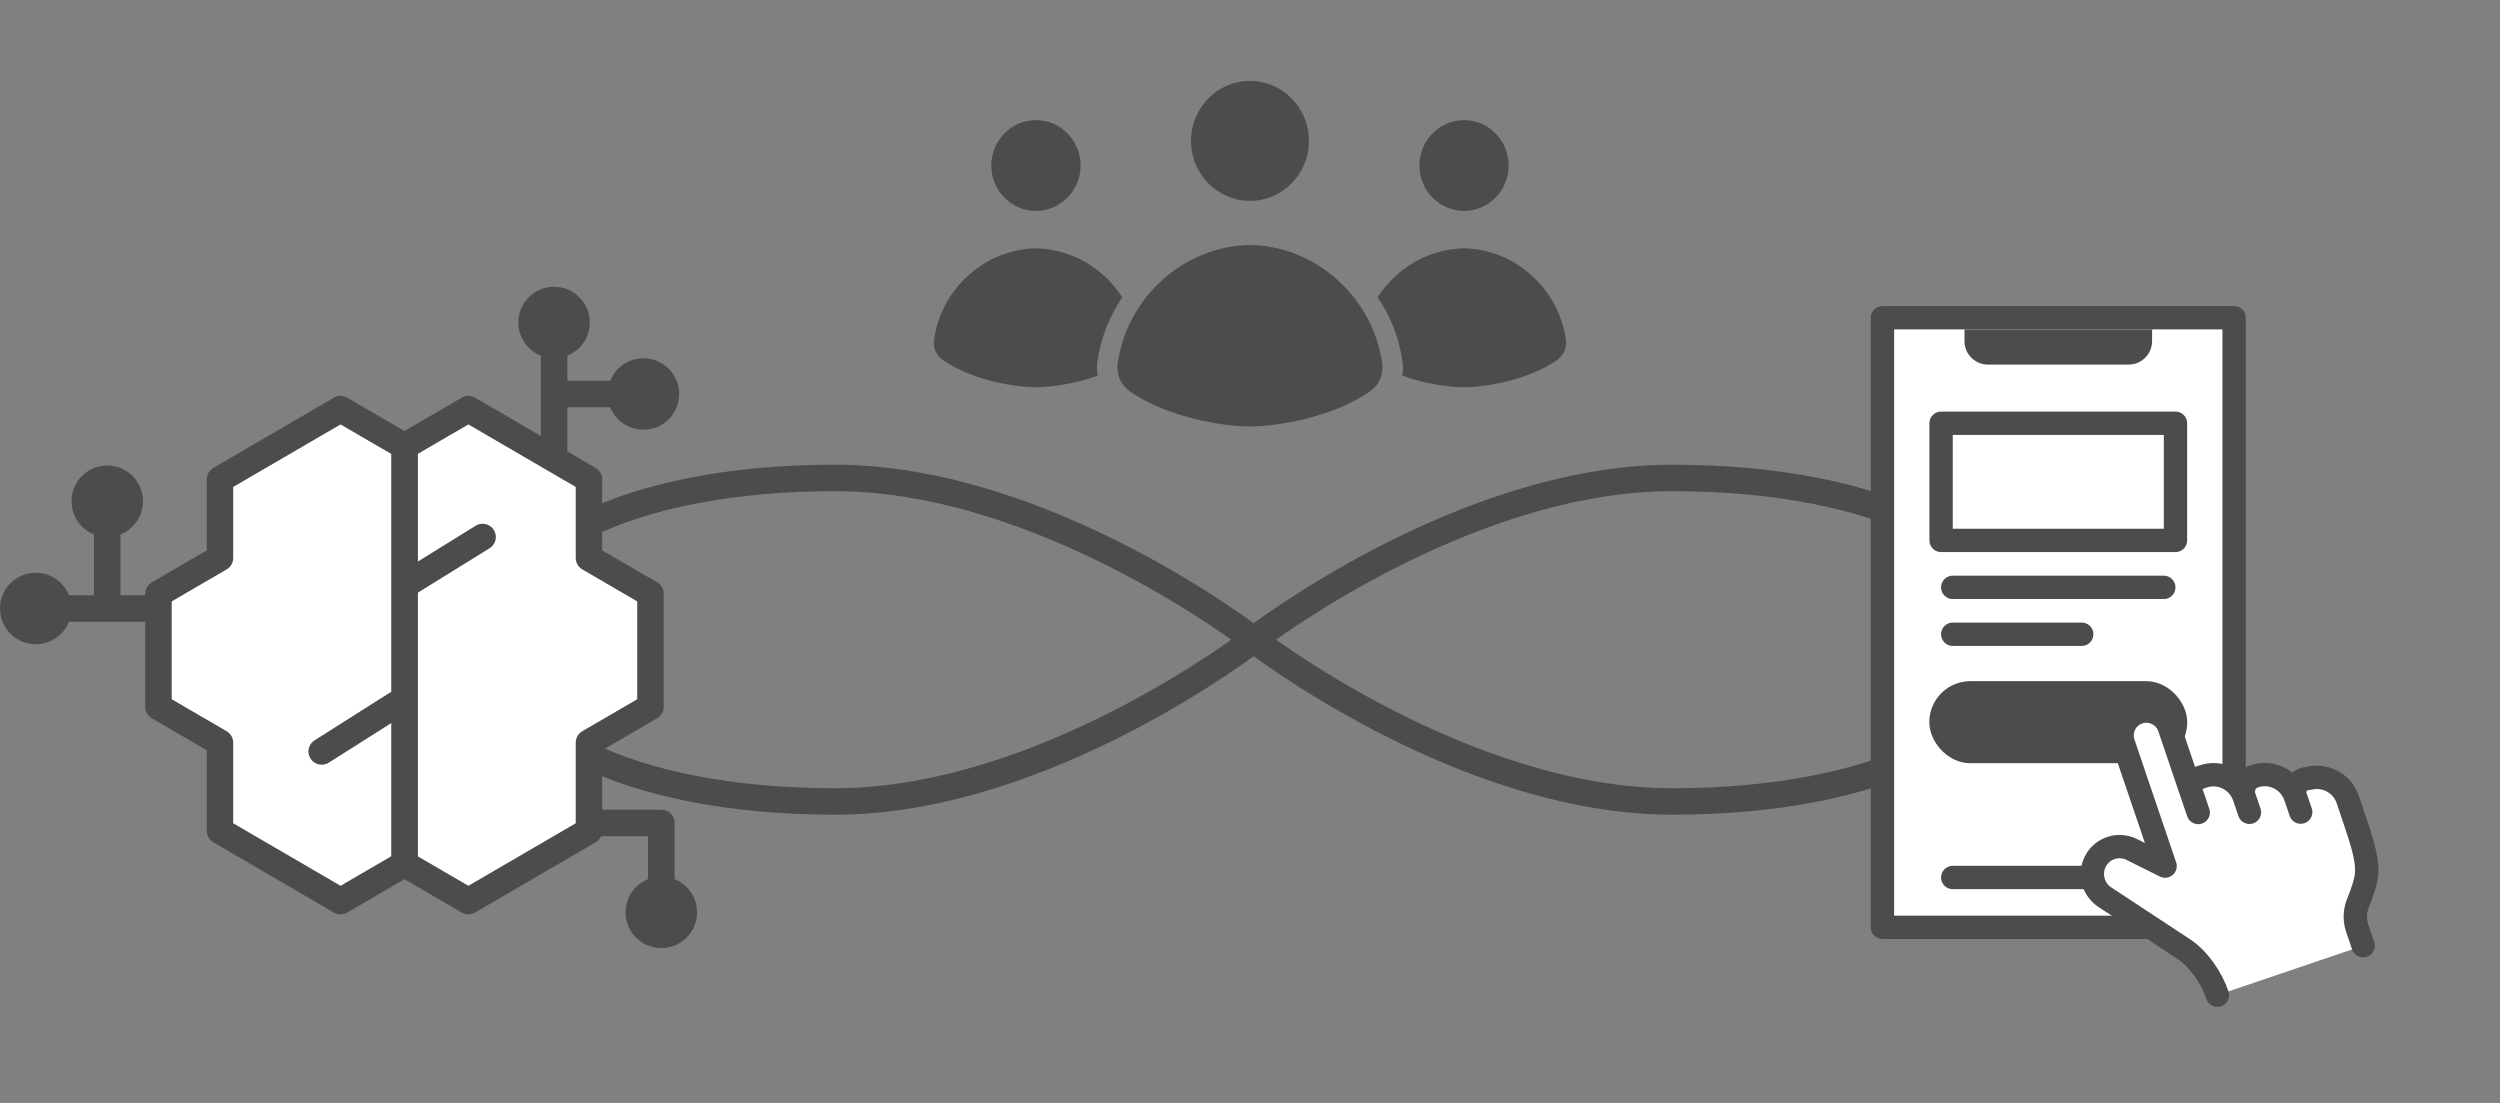 <svg width="340" height="150" viewBox="0 0 340 150" fill="none" xmlns="http://www.w3.org/2000/svg">
<rect x="0" y="0" width="340" height="150" fill="#808080" stroke="none"/>
<path d="M170.5 87C170.5 87 142.151 109 113.575 109C84.999 109 67 99.148 67 87C67 74.852 84.999 65 113.575 65C142.151 65 170.5 87 170.5 87ZM170.5 87C170.5 87 198.849 109 227.425 109C256.001 109 274 99.148 274 87C274 74.852 256.001 65 227.425 65C198.849 65 170.5 87 170.5 87Z" stroke="#4C4C4C" stroke-width="3.6"/>
<rect x="256.014" y="43.212" width="47.823" height="82.903" fill="white" stroke="#4C4C4C" stroke-width="3.175" stroke-linejoin="round"/>
<path d="M267.172 46.394C267.172 48.156 268.6 49.583 270.361 49.583H289.496C291.257 49.583 292.685 48.156 292.685 46.394V44.8H267.172V46.394Z" fill="#4C4C4C"/>
<rect x="263.987" y="57.563" width="31.877" height="15.932" fill="white" stroke="#4C4C4C" stroke-width="3.175" stroke-linejoin="round"/>
<rect x="263.98" y="94.231" width="31.891" height="7.973" rx="3.986" fill="#4C4C4C" stroke="#4C4C4C" stroke-width="3.189" stroke-linejoin="round"/>
<path d="M265.574 79.88H294.276" stroke="#4C4C4C" stroke-width="3.175" stroke-linecap="round"/>
<path d="M265.574 119.339H294.276" stroke="#4C4C4C" stroke-width="3.175" stroke-linecap="round"/>
<path d="M265.574 86.258H283.114" stroke="#4C4C4C" stroke-width="3.175" stroke-linecap="round"/>
<path d="M320.586 128.884L302.467 135.035L298.408 130.519L289.55 124.264L284.978 118.238L289.252 115.946L295.562 117.172L297.771 106.318L300.791 105.293L304.324 105.778L308.611 106.006L314.408 105.722L318.197 106.962L322.041 118.287L320.303 123.087L320.586 128.884Z" fill="white"/>
<path d="M297.533 106.305L299.618 105.597C301.923 104.815 304.428 106.06 305.215 108.378M305.215 108.378L305.927 110.474L305.215 108.378ZM305.214 108.376C304.821 107.216 305.435 105.963 306.59 105.571C308.893 104.789 311.397 106.032 312.184 108.35M312.184 108.35L312.895 110.446L312.184 108.35ZM312.184 108.35C311.811 107.251 312.507 106.083 313.647 105.897L314.4 105.775C316.527 105.43 318.595 106.679 319.291 108.728L319.628 109.721C321.174 114.277 321.948 116.558 321.874 118.606C321.831 119.795 321.227 121.495 320.713 122.752C320.25 123.836 320.195 125.051 320.559 126.172L321.387 128.612M298.957 110.5L295.042 98.966C294.452 97.228 292.573 96.295 290.843 96.883C289.113 97.47 288.192 99.352 288.782 101.091L294.451 117.789L289.914 115.528C289.446 115.294 288.933 115.161 288.41 115.14C287.887 115.119 287.365 115.209 286.879 115.404C286.394 115.6 285.955 115.896 285.592 116.274C285.23 116.652 284.952 117.103 284.777 117.596C284.499 118.378 284.486 119.23 284.741 120.02C284.995 120.81 285.503 121.494 286.186 121.966L296.966 129.06C299.029 130.417 300.776 132.996 301.572 135.339" fill="white"/>
<path d="M297.533 106.305L299.618 105.597C301.923 104.815 304.428 106.06 305.215 108.378L305.927 110.474M305.214 108.376C304.821 107.216 305.435 105.963 306.59 105.571C308.893 104.789 311.397 106.032 312.184 108.35M312.184 108.35L312.895 110.446M312.184 108.35C311.811 107.251 312.507 106.083 313.647 105.897L314.4 105.775C316.527 105.43 318.595 106.679 319.291 108.728L319.628 109.721C321.174 114.277 321.948 116.558 321.874 118.606C321.831 119.795 321.227 121.495 320.713 122.752C320.25 123.836 320.195 125.051 320.559 126.172L321.387 128.612M298.957 110.5L295.042 98.966C294.452 97.228 292.573 96.295 290.843 96.883C289.113 97.47 288.192 99.352 288.782 101.091L294.451 117.789L289.914 115.528C289.446 115.294 288.933 115.161 288.41 115.14C287.887 115.119 287.365 115.209 286.879 115.404C286.394 115.6 285.955 115.896 285.592 116.274C285.23 116.652 284.952 117.103 284.777 117.596C284.499 118.378 284.486 119.23 284.741 120.02C284.995 120.81 285.503 121.494 286.186 121.966L296.966 129.06C299.029 130.417 300.776 132.996 301.572 135.339" stroke="#4C4C4C" stroke-width="3.175" stroke-linecap="round" stroke-linejoin="round"/>
<circle cx="75.354" cy="43.862" r="3.062" fill="#4C4C4C" stroke="#4C4C4C" stroke-width="3.6"/>
<path d="M55.008 60.701V72.511V101V117.488L63.7 122.55L80.099 113V101L88.463 96.13V80.755L80.099 75.885V65.189L63.7 55.64L55.008 60.701Z" fill="white" stroke="#4C4C4C" stroke-width="3.6" stroke-linejoin="round"/>
<path d="M55.008 79.615L65.633 73.031" stroke="#4C4C4C" stroke-width="3.6" stroke-linecap="round"/>
<circle cx="87.502" cy="53.585" r="3.062" fill="#4C4C4C" stroke="#4C4C4C" stroke-width="3.6"/>
<path d="M89.938 121.647L89.938 111.924L80.214 111.924" stroke="#4C4C4C" stroke-width="3.6" stroke-linejoin="round"/>
<path d="M55.008 60.701V72.511V101V117.488L46.316 122.55L29.917 113V101L21.553 96.13V80.755L29.917 75.885V65.189L46.316 55.64L55.008 60.701Z" fill="white" stroke="#4C4C4C" stroke-width="3.6" stroke-linejoin="round"/>
<path d="M53.883 95.785L43.751 102.2" stroke="#4C4C4C" stroke-width="3.6" stroke-linecap="round"/>
<circle cx="4.862" cy="82.754" r="3.062" fill="#4C4C4C" stroke="#4C4C4C" stroke-width="3.6"/>
<path d="M75.359 46.292V63.308" stroke="#4C4C4C" stroke-width="3.6"/>
<circle cx="14.588" cy="68.169" r="3.062" fill="#4C4C4C" stroke="#4C4C4C" stroke-width="3.6"/>
<circle cx="89.94" cy="124.078" r="3.062" transform="rotate(-90 89.94 124.078)" fill="#4C4C4C" stroke="#4C4C4C" stroke-width="3.6"/>
<path d="M87.512 53.584L73.953 53.584" stroke="#4C4C4C" stroke-width="3.6"/>
<path d="M7.297 82.754L21.882 82.754" stroke="#4C4C4C" stroke-width="3.6"/>
<path d="M14.578 70.6L14.578 82.754" stroke="#4C4C4C" stroke-width="3.6"/>
<path fill-rule="evenodd" clip-rule="evenodd" d="M140.892 16.335C144.234 16.335 146.958 19.104 146.958 22.51C146.958 25.916 144.234 28.685 140.892 28.685C137.551 28.685 134.816 25.916 134.816 22.51C134.816 19.104 137.541 16.335 140.892 16.335Z" fill="#4C4C4C"/>
<path fill-rule="evenodd" clip-rule="evenodd" d="M199.107 16.335C202.457 16.335 205.176 19.104 205.176 22.51C205.176 25.916 202.454 28.685 199.107 28.685C195.761 28.685 193.039 25.916 193.039 22.51C193.039 19.104 195.761 16.335 199.107 16.335Z" fill="#4C4C4C"/>
<path fill-rule="evenodd" clip-rule="evenodd" d="M149.249 49.122C149.15 49.8 149.168 50.462 149.285 51.093C146.09 52.243 142.817 52.665 140.894 52.665C137.943 52.665 132.142 51.68 128.243 48.967C127.313 48.321 126.869 47.297 127.034 46.164C128.033 39.21 133.992 33.888 140.894 33.777C145.61 33.852 150.052 36.392 152.624 40.439C150.871 43.027 149.702 45.996 149.249 49.125" fill="#4C4C4C"/>
<path fill-rule="evenodd" clip-rule="evenodd" d="M186.324 53.226C187.582 52.355 188.197 50.92 187.976 49.389C186.675 40.369 178.947 33.462 169.994 33.317C161.042 33.462 153.311 40.369 152.013 49.389C151.792 50.917 152.412 52.352 153.665 53.226C158.704 56.73 166.193 58 169.994 58C173.796 58 181.283 56.728 186.324 53.226Z" fill="#4C4C4C"/>
<path fill-rule="evenodd" clip-rule="evenodd" d="M211.755 48.967C207.852 51.68 202.05 52.665 199.103 52.665C197.176 52.665 193.903 52.246 190.706 51.093C190.828 50.462 190.841 49.8 190.742 49.122C190.292 45.996 189.121 43.025 187.367 40.436C189.939 36.389 194.383 33.85 199.1 33.775C205.999 33.886 211.953 39.208 212.957 46.161C213.12 47.297 212.683 48.318 211.753 48.965" fill="#4C4C4C"/>
<path fill-rule="evenodd" clip-rule="evenodd" d="M169.997 11C174.416 11 178.017 14.659 178.017 19.159C178.017 23.658 174.416 27.32 169.997 27.32C165.577 27.32 161.977 23.658 161.977 19.159C161.977 14.659 165.572 11 169.997 11Z" fill="#4C4C4C"/>
</svg>
